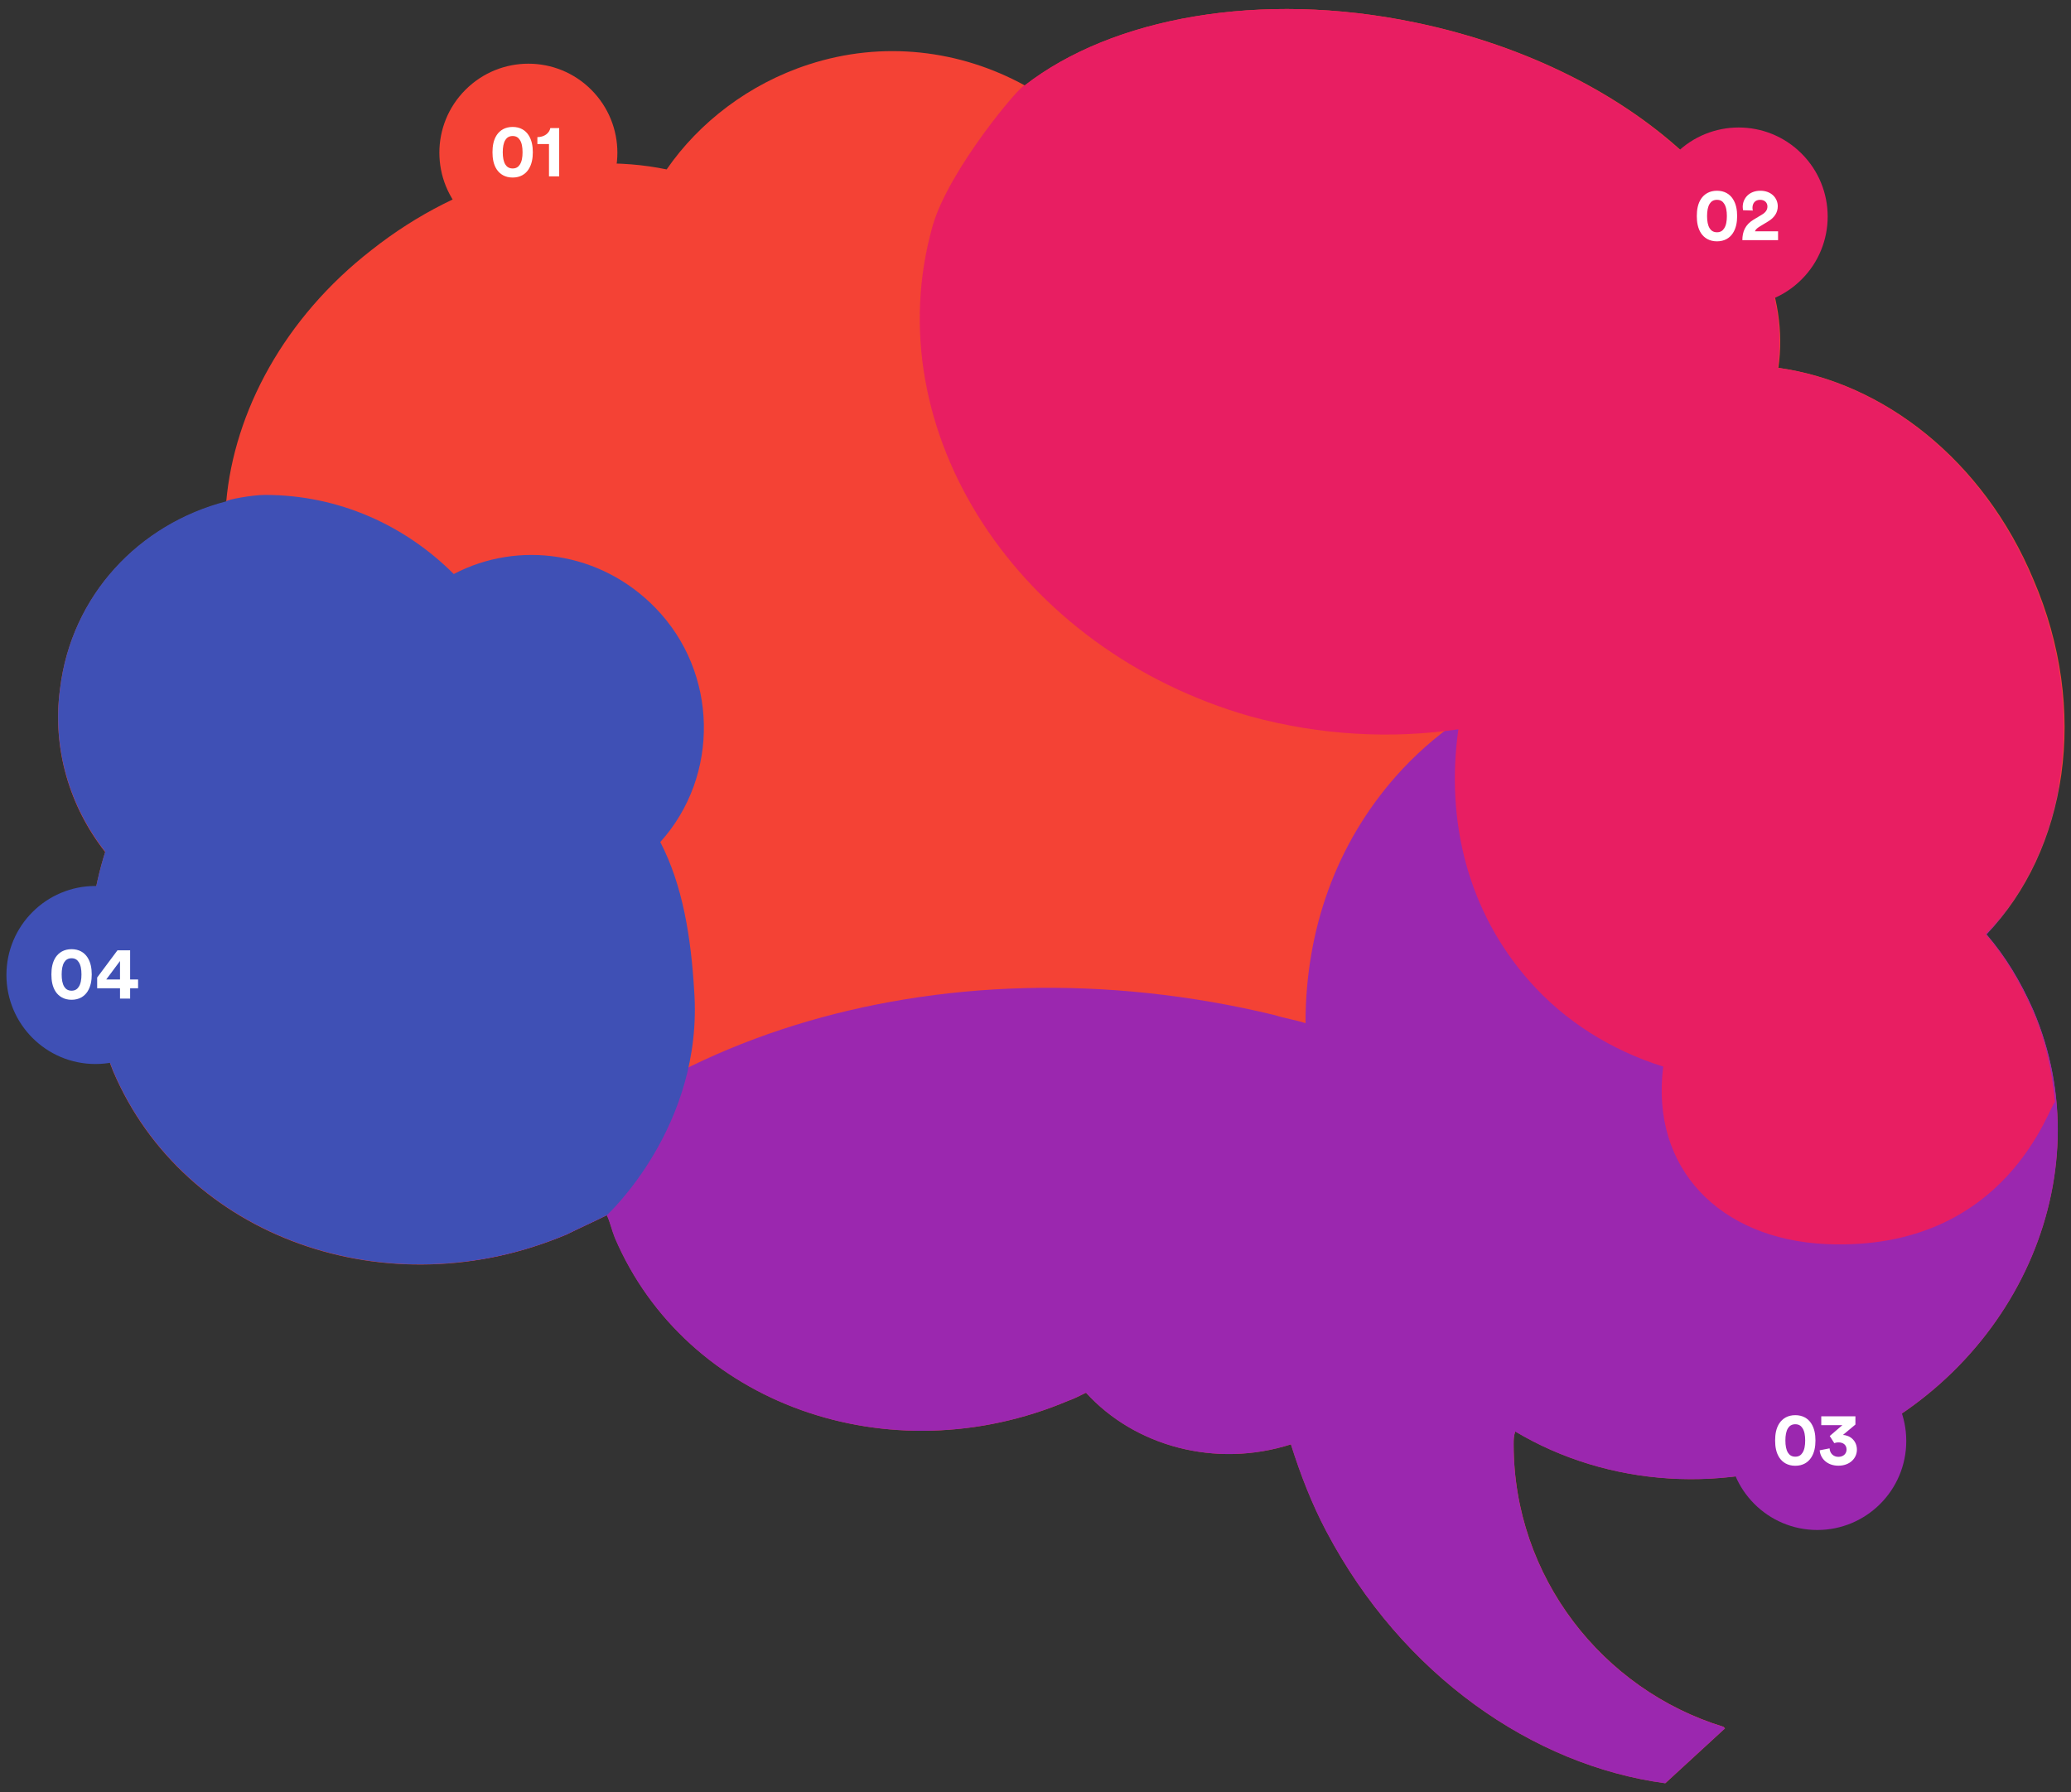 <?xml version="1.0" encoding="UTF-8"?>
<svg xmlns="http://www.w3.org/2000/svg" width="668" height="578" viewBox="0 0 668 578" fill="none">
  <rect x="0" y="0" width="668" height="578" fill="#333333" stroke="none"/>
  <mask id="mask0_4199_45249" style="mask-type:luminance" maskUnits="userSpaceOnUse" x="16" y="0" width="652" height="578">
    <path d="M668 0.828H16.654V577.172H668V0.828Z" fill="white"></path>
  </mask>
  <g mask="url(#mask0_4199_45249)">
    <path d="M640.748 301.322C666.776 274.252 674.056 228.968 655.847 186.817C639.711 148.296 607.44 123.32 573.614 118.632C580.375 71.793 529.377 22.34 456.519 7.259C406.557 -3.154 358.67 5.703 330.568 27.567C309.745 16.117 284.775 12.984 260.82 20.805C241.574 27.049 225.439 39.536 215.028 54.638C184.851 48.394 149.449 57.231 119.792 80.671C91.689 102.535 75.554 132.717 72.962 161.862C44.86 169.143 23 192.044 19.35 222.247C16.758 241.497 22.482 260.25 33.93 274.812C26.65 297.713 27.169 322.17 36.522 345.589C59.419 399.191 124.997 422.611 182.757 398.154C186.925 396.08 191.613 393.985 195.76 391.91C196.797 393.985 197.316 396.598 198.353 399.191C221.249 452.793 286.828 476.213 344.587 451.756C346.143 451.237 348.238 450.2 350.312 449.163C365.928 466.339 391.957 473.62 416.408 465.82C419.54 475.715 423.17 485.07 427.857 493.928C452.309 540.249 494.472 569.394 537.154 575.119L556.4 557.425L555.882 556.906C516.85 544.937 488.23 508.511 488.23 465.82C488.23 464.264 488.23 463.227 488.748 461.651C518.406 479.345 556.919 482.477 592.321 467.376C650.081 442.919 678.722 379.423 655.805 325.8C651.636 316.424 646.949 308.624 640.707 301.343L640.748 301.322Z" fill="#F44235"></path>
  </g>
  <mask id="mask1_4199_45249" style="mask-type:luminance" maskUnits="userSpaceOnUse" x="146" y="208" width="521" height="370">
    <path d="M666.237 208.598H146.297V577.172H666.237V208.598Z" fill="white"></path>
  </mask>
  <g mask="url(#mask1_4199_45249)">
    <path d="M592.342 467.376C650.123 442.919 678.743 379.423 655.847 325.821C651.678 316.445 646.991 308.645 640.748 301.364C652.715 288.358 661.052 271.7 664.163 252.969C591.305 198.33 498.641 195.716 450.235 250.376C430.968 272.24 421.096 299.808 421.096 329.99C417.964 328.953 414.335 328.435 411.203 327.397C301.387 300.866 195.201 336.234 148.35 407.012C159.798 405.975 171.247 402.842 182.695 398.175C186.863 396.101 191.551 394.006 195.698 391.931C196.735 394.006 197.254 396.619 198.291 399.212C221.187 452.814 286.766 476.234 344.546 451.777C346.102 451.258 348.196 450.221 350.27 449.184C365.887 466.36 391.915 473.641 416.367 465.841C419.499 475.736 423.128 485.091 427.815 493.949C452.288 540.27 494.431 569.415 537.113 575.14L556.38 557.446L555.861 556.927C516.83 544.958 488.209 508.532 488.209 465.862C488.209 464.306 488.209 463.269 488.728 461.692C518.385 479.387 556.919 482.498 592.301 467.418L592.342 467.376Z" fill="#9B27AF"></path>
  </g>
  <mask id="mask2_4199_45249" style="mask-type:luminance" maskUnits="userSpaceOnUse" x="294" y="0" width="374" height="404">
    <path d="M667.751 0.828H294.605V403.381H667.751V0.828Z" fill="white"></path>
  </mask>
  <g mask="url(#mask2_4199_45249)">
    <path d="M655.577 325.758C651.408 316.382 646.742 308.582 640.499 301.301C666.507 274.231 673.786 228.968 655.577 186.816C639.462 148.295 607.212 123.32 573.386 118.632C580.147 71.792 529.17 22.36 456.353 7.259C406.412 -3.155 358.566 5.703 330.485 27.546C329.448 27.027 306.033 54.617 300.827 72.829C282.099 138.919 328.39 209.697 403.301 231.042C426.198 237.286 449.073 238.323 470.394 235.212C466.225 264.875 473.505 294.02 493.29 316.403C504.738 329.409 519.816 338.785 536.47 343.992C532.301 376.788 554.679 399.668 589.003 401.244C647.779 403.837 661.301 355.442 662.857 355.442C661.82 345.029 659.746 335.155 655.577 325.779V325.758Z" fill="#E81E62"></path>
  </g>
  <mask id="mask3_4199_45249" style="mask-type:luminance" maskUnits="userSpaceOnUse" x="16" y="157" width="214" height="253">
    <path d="M229.11 157.567H16.654V409.874H229.11V157.567Z" fill="white"></path>
  </mask>
  <g mask="url(#mask3_4199_45249)">
    <path d="M212.974 271.575C232.241 250.23 231.702 216.895 211.419 196.068C193.728 177.834 167.181 174.204 146.359 185.136C130.742 169.516 109.401 159.621 85.468 159.621C81.299 159.621 72.982 161.177 72.982 161.695C44.88 168.977 23.021 191.898 19.371 222.101C16.778 241.372 22.502 260.104 33.951 274.687C26.671 297.588 27.189 322.065 36.543 345.506C59.44 399.128 125.018 422.569 182.798 398.091C186.967 396.017 191.654 393.922 195.802 391.847C195.802 391.847 227.036 363.2 223.904 319.472C222.867 302.297 220.254 285.619 212.974 271.575Z" fill="#3F50B5"></path>
  </g>
  <mask id="mask4_4199_45249" style="mask-type:luminance" maskUnits="userSpaceOnUse" x="530" y="39" width="62" height="62">
    <path d="M591.595 39.059H530.041V100.626H591.595V39.059Z" fill="white"></path>
  </mask>
  <g mask="url(#mask4_4199_45249)">
    <path d="M581.101 49.534C592.321 60.756 592.321 78.928 581.101 90.129C569.881 101.352 551.713 101.352 540.514 90.129C529.294 78.907 529.294 60.736 540.514 49.534C551.734 38.312 569.902 38.312 581.101 49.534Z" fill="#E81E62"></path>
  </g>
  <mask id="mask5_4199_45249" style="mask-type:luminance" maskUnits="userSpaceOnUse" x="532" y="46" width="57" height="47">
    <path d="M588.962 46.028H532.633V92.888H588.962V46.028Z" fill="white"></path>
  </mask>
  <g mask="url(#mask5_4199_45249)">
    <path d="M550.617 69.678C550.617 71.31 550.857 72.702 551.457 73.638C551.937 74.406 552.681 74.91 553.809 74.91C554.961 74.91 555.657 74.406 556.137 73.638C556.761 72.702 557.001 71.31 557.001 69.678C557.001 68.046 556.761 66.654 556.137 65.718C555.657 64.95 554.961 64.446 553.809 64.446C552.681 64.446 551.937 64.95 551.457 65.718C550.857 66.654 550.617 68.046 550.617 69.678ZM547.305 69.678C547.305 67.686 547.617 65.742 548.673 64.134C549.705 62.598 551.385 61.518 553.809 61.518C556.233 61.518 557.913 62.598 558.921 64.134C559.977 65.742 560.313 67.686 560.313 69.678C560.313 71.67 559.977 73.614 558.921 75.222C557.913 76.758 556.233 77.838 553.809 77.838C551.385 77.838 549.705 76.758 548.673 75.222C547.617 73.614 547.305 71.67 547.305 69.678ZM565.379 67.902L562.235 67.806C562.187 67.59 562.115 67.11 562.115 66.726C562.115 63.99 564.179 61.518 567.803 61.518C571.283 61.518 573.419 63.822 573.419 66.534C573.419 68.55 572.315 70.182 570.395 71.358L567.395 73.182C566.795 73.566 566.291 73.998 566.051 74.598H573.515V77.454H561.995C562.019 74.718 562.883 72.486 565.667 70.806L568.235 69.27C569.555 68.478 570.083 67.662 570.083 66.582C570.083 65.454 569.291 64.446 567.731 64.446C566.075 64.446 565.259 65.574 565.259 67.038C565.259 67.326 565.307 67.638 565.379 67.902Z" fill="white"></path>
  </g>
  <mask id="mask6_4199_45249" style="mask-type:luminance" maskUnits="userSpaceOnUse" x="555" y="433" width="62" height="63">
    <path d="M616.939 433.957H555.384V495.524H616.939V433.957Z" fill="white"></path>
  </mask>
  <g mask="url(#mask6_4199_45249)">
    <path d="M586.162 493.45C602.014 493.45 614.865 480.596 614.865 464.741C614.865 448.885 602.014 436.031 586.162 436.031C570.309 436.031 557.458 448.885 557.458 464.741C557.458 480.596 570.309 493.45 586.162 493.45Z" fill="#9B27AF"></path>
  </g>
  <mask id="mask7_4199_45249" style="mask-type:luminance" maskUnits="userSpaceOnUse" x="557" y="440" width="58" height="48">
    <path d="M614.326 440.928H557.997V487.788H614.326V440.928Z" fill="white"></path>
  </mask>
  <g mask="url(#mask7_4199_45249)">
    <path d="M575.878 464.578C575.878 466.21 576.118 467.602 576.718 468.538C577.198 469.306 577.942 469.81 579.07 469.81C580.222 469.81 580.918 469.306 581.398 468.538C582.022 467.602 582.262 466.21 582.262 464.578C582.262 462.946 582.022 461.554 581.398 460.618C580.918 459.85 580.222 459.346 579.07 459.346C577.942 459.346 577.198 459.85 576.718 460.618C576.118 461.554 575.878 462.946 575.878 464.578ZM572.566 464.578C572.566 462.586 572.878 460.642 573.934 459.034C574.966 457.498 576.646 456.418 579.07 456.418C581.494 456.418 583.174 457.498 584.182 459.034C585.238 460.642 585.574 462.586 585.574 464.578C585.574 466.57 585.238 468.514 584.182 470.122C583.174 471.658 581.494 472.738 579.07 472.738C576.646 472.738 574.966 471.658 573.934 470.122C572.878 468.514 572.566 466.57 572.566 464.578ZM591.648 465.442L590.184 463.138L594.264 459.634H587.448V456.778H598.464V459.442L594.432 462.802C596.784 462.898 598.944 464.698 598.944 467.554C598.944 470.242 596.736 472.714 592.968 472.714C589.344 472.714 587.136 470.362 586.944 467.746L590.136 467.122C590.208 468.706 591.336 469.858 592.968 469.858C594.624 469.858 595.608 468.802 595.608 467.506C595.608 466.042 594.552 465.202 593.064 465.202C592.392 465.202 591.984 465.322 591.648 465.442Z" fill="white"></path>
  </g>
  <mask id="mask8_4199_45249" style="mask-type:luminance" maskUnits="userSpaceOnUse" x="0" y="283" width="62" height="63">
    <path d="M61.555 283.669H0V345.236H61.555V283.669Z" fill="white"></path>
  </mask>
  <g mask="url(#mask8_4199_45249)">
    <path d="M30.777 343.162C46.63 343.162 59.481 330.308 59.481 314.452C59.481 298.597 46.63 285.743 30.777 285.743C14.925 285.743 2.074 298.597 2.074 314.452C2.074 330.308 14.925 343.162 30.777 343.162Z" fill="#3F50B5"></path>
  </g>
  <mask id="mask9_4199_45249" style="mask-type:luminance" maskUnits="userSpaceOnUse" x="2" y="290" width="57" height="48">
    <path d="M58.942 290.639H2.613V337.499H58.942V290.639Z" fill="white"></path>
  </mask>
  <g mask="url(#mask9_4199_45249)">
    <path d="M19.892 314.288C19.892 315.92 20.132 317.312 20.732 318.248C21.212 319.016 21.956 319.52 23.084 319.52C24.236 319.52 24.932 319.016 25.412 318.248C26.036 317.312 26.276 315.92 26.276 314.288C26.276 312.656 26.036 311.264 25.412 310.328C24.932 309.56 24.236 309.056 23.084 309.056C21.956 309.056 21.212 309.56 20.732 310.328C20.132 311.264 19.892 312.656 19.892 314.288ZM16.58 314.288C16.58 312.296 16.892 310.352 17.948 308.744C18.98 307.208 20.66 306.128 23.084 306.128C25.508 306.128 27.188 307.208 28.196 308.744C29.252 310.352 29.588 312.296 29.588 314.288C29.588 316.28 29.252 318.224 28.196 319.832C27.188 321.368 25.508 322.448 23.084 322.448C20.66 322.448 18.98 321.368 17.948 319.832C16.892 318.224 16.58 316.28 16.58 314.288ZM31.341 318.728V315.272L37.893 306.488H41.973V315.896H44.541V318.728H41.973V322.064H38.709V318.728H31.341ZM38.709 315.896V309.944L34.269 315.896H38.709Z" fill="white"></path>
  </g>
  <mask id="mask10_4199_45249" style="mask-type:luminance" maskUnits="userSpaceOnUse" x="139" y="18" width="63" height="63">
    <path d="M201.194 18.481H139.639V80.049H201.194V18.481Z" fill="white"></path>
  </mask>
  <g mask="url(#mask10_4199_45249)">
    <path d="M190.721 28.957C201.941 40.179 201.941 58.351 190.721 69.552C179.501 80.775 161.333 80.775 150.134 69.552C138.913 58.33 138.913 40.158 150.134 28.957C161.354 17.734 179.522 17.734 190.721 28.957Z" fill="#F44235"></path>
  </g>
  <mask id="mask11_4199_45249" style="mask-type:luminance" maskUnits="userSpaceOnUse" x="142" y="25" width="57" height="48">
    <path d="M198.581 25.451H142.252V72.311H198.581V25.451Z" fill="white"></path>
  </mask>
  <g mask="url(#mask11_4199_45249)">
    <path d="M162.165 49.101C162.165 50.733 162.405 52.125 163.005 53.061C163.485 53.829 164.229 54.333 165.357 54.333C166.509 54.333 167.205 53.829 167.685 53.061C168.309 52.125 168.549 50.733 168.549 49.101C168.549 47.469 168.309 46.077 167.685 45.141C167.205 44.373 166.509 43.869 165.357 43.869C164.229 43.869 163.485 44.373 163.005 45.141C162.405 46.077 162.165 47.469 162.165 49.101ZM158.853 49.101C158.853 47.109 159.165 45.165 160.221 43.557C161.253 42.021 162.933 40.941 165.357 40.941C167.781 40.941 169.461 42.021 170.469 43.557C171.525 45.165 171.861 47.109 171.861 49.101C171.861 51.093 171.525 53.037 170.469 54.645C169.461 56.181 167.781 57.261 165.357 57.261C162.933 57.261 161.253 56.181 160.221 54.645C159.165 53.037 158.853 51.093 158.853 49.101ZM180.364 56.877H177.076V46.461H173.332V44.229C175.612 44.205 177.196 42.933 177.508 41.301H180.364V56.877Z" fill="white"></path>
  </g>
</svg>
